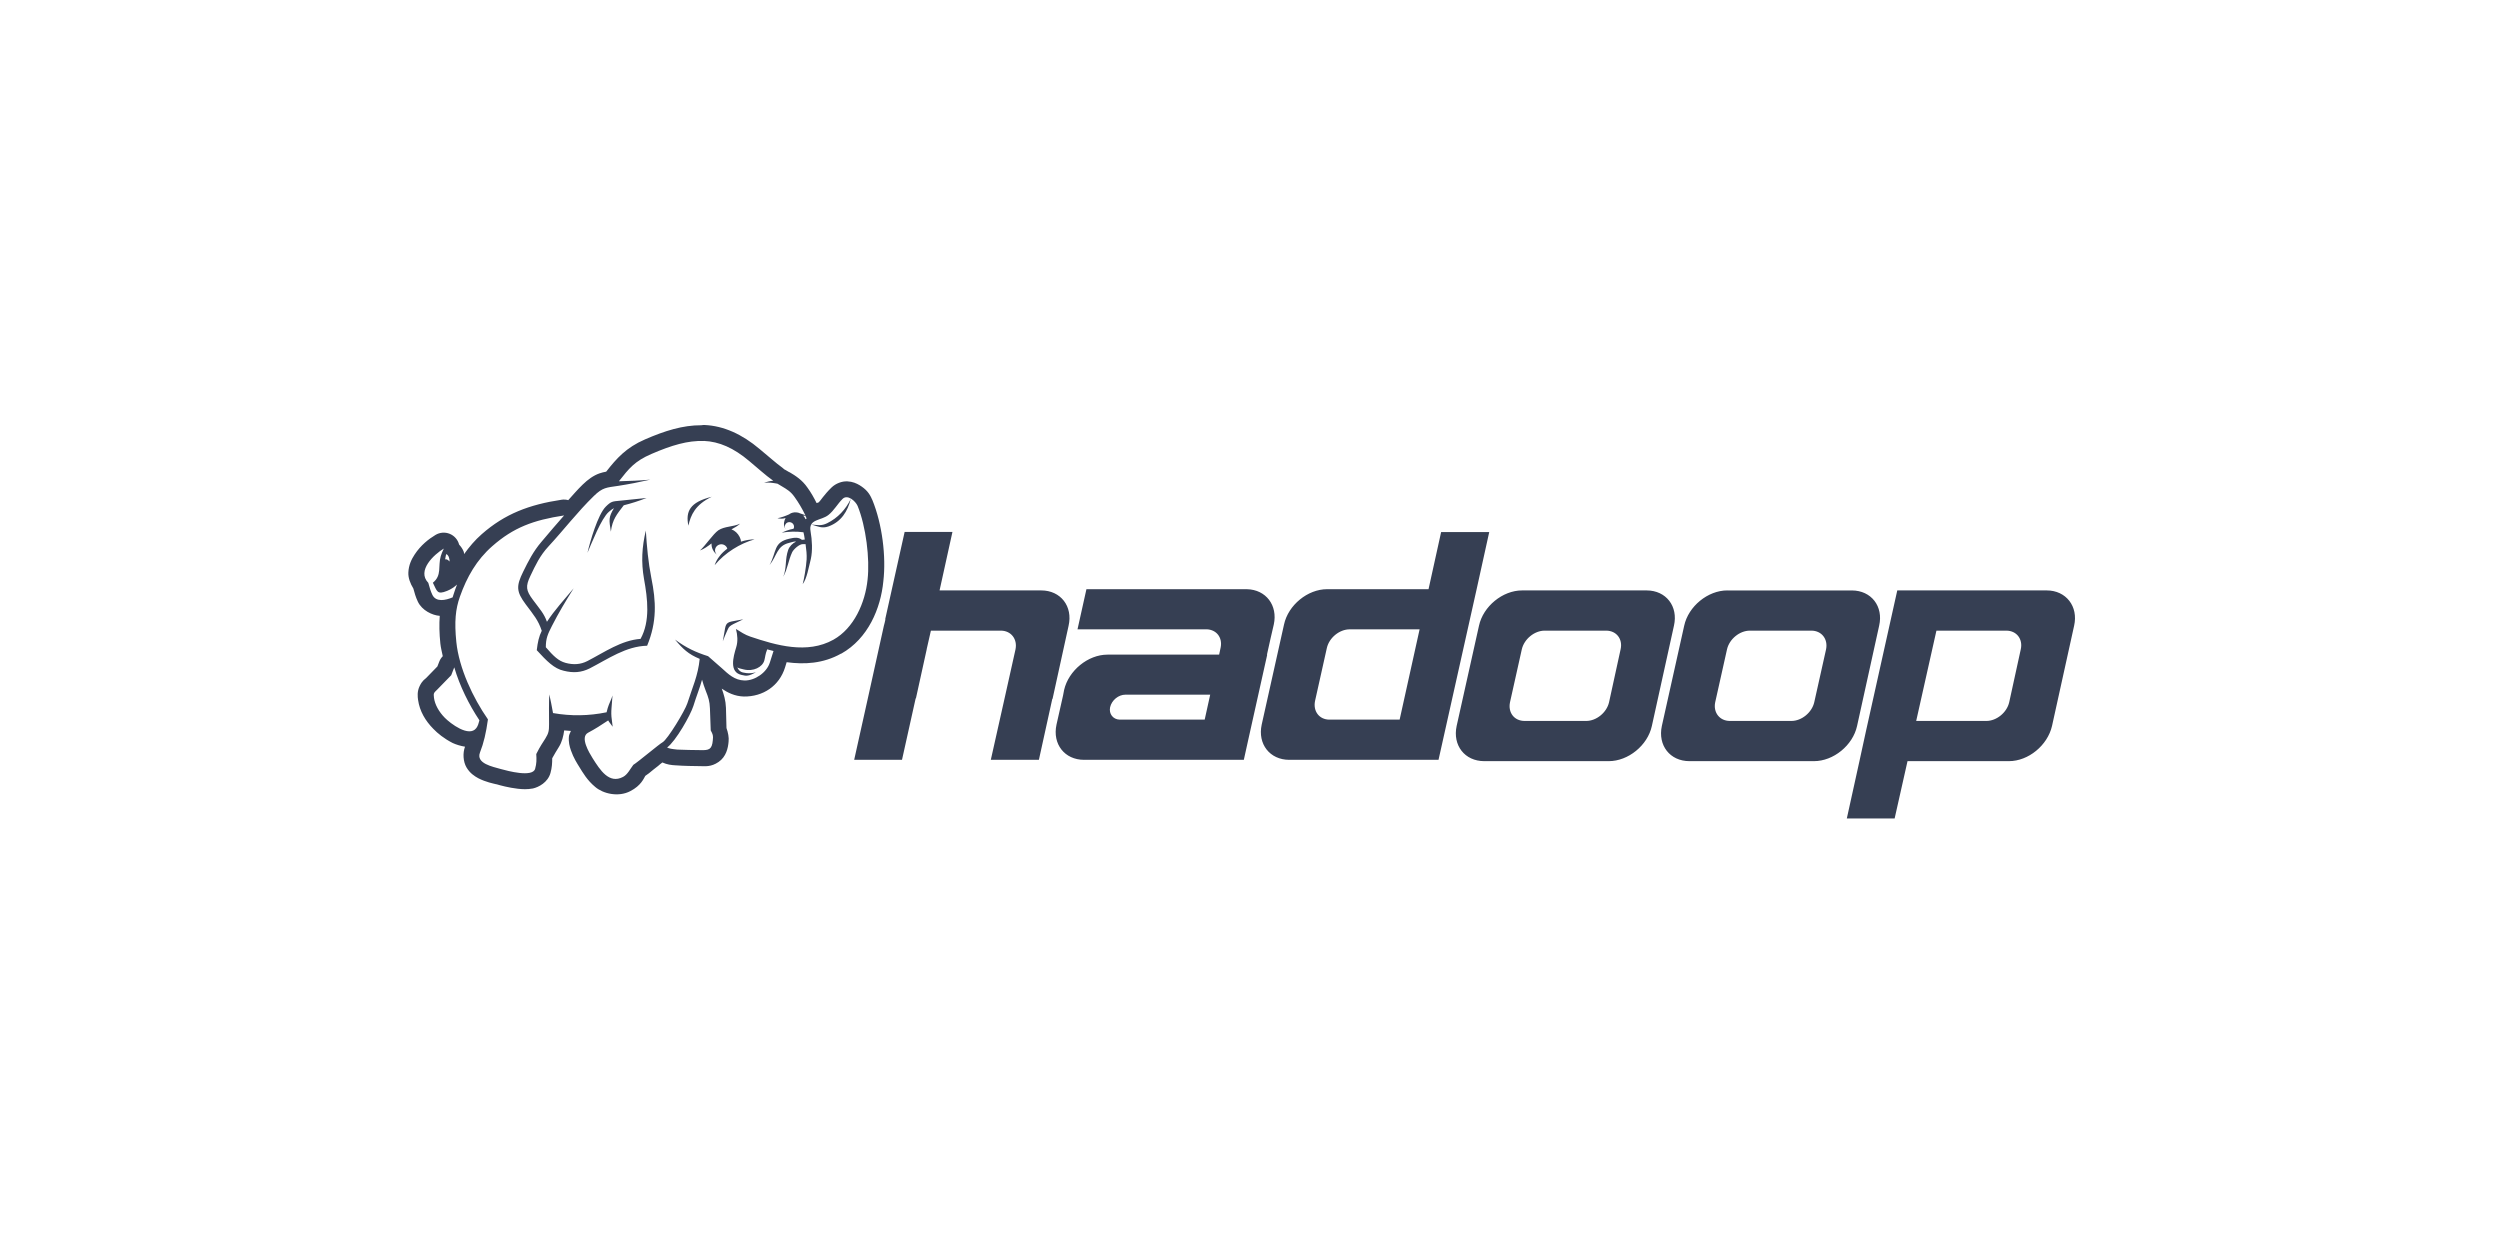 <svg width="300" height="150" viewBox="0 0 300 150" fill="none" xmlns="http://www.w3.org/2000/svg">
<path d="M135.04 83.361H145.224L144.562 86.356H134.346C133.558 86.325 133.053 85.663 133.211 84.875C133.4 84.023 134.22 83.361 135.04 83.361ZM232.371 75.677H240.757C241.987 75.677 242.775 76.69 242.491 77.925L241.104 84.275C240.82 85.505 239.591 86.514 238.361 86.514H229.943L232.371 75.677ZM209.985 75.677H217.363C218.592 75.677 219.38 76.686 219.128 77.919L217.709 84.275C217.426 85.505 216.196 86.514 214.966 86.514H207.589C206.359 86.514 205.571 85.505 205.823 84.275L207.242 77.919C207.525 76.686 208.755 75.677 209.985 75.677ZM185.36 75.677H192.738C193.968 75.677 194.756 76.686 194.472 77.919L193.085 84.275C192.801 85.505 191.572 86.514 190.342 86.514H182.964C181.703 86.514 180.946 85.505 181.199 84.275L182.617 77.919C182.901 76.686 184.131 75.677 185.36 75.677ZM161.966 75.52H170.352L167.956 86.356H159.538C158.308 86.356 157.552 85.347 157.804 84.118L159.223 77.755C159.506 76.522 160.736 75.52 161.966 75.52ZM207.273 70.85C204.94 70.85 202.607 72.758 202.102 75.088L199.422 87.113C198.918 89.446 200.4 91.338 202.733 91.338H217.678C220.011 91.338 222.344 89.446 222.849 87.113L225.497 75.091C226.033 72.761 224.551 70.853 222.218 70.853H207.273V70.85ZM182.649 70.85C180.316 70.85 177.983 72.758 177.478 75.088L174.798 87.113C174.294 89.446 175.775 91.338 178.109 91.338H193.054C195.387 91.338 197.72 89.446 198.224 87.113L200.873 75.088C201.409 72.758 199.927 70.85 197.594 70.85H182.649ZM227.673 70.85L223.921 87.712L223.132 91.338L221.619 98.212H227.357L228.902 91.338H241.073C243.406 91.338 245.707 89.446 246.243 87.113L248.892 75.097C249.428 72.764 247.914 70.85 245.613 70.85H227.673ZM130.373 70.696L129.301 75.517H144.814C145.98 75.564 146.706 76.504 146.485 77.667L146.296 78.556H132.896C130.563 78.556 128.229 80.46 127.693 82.794L127.567 83.456L126.779 86.956C126.275 89.289 127.756 91.18 130.09 91.18H149.259L149.795 88.753L152.065 78.566H152.034L152.475 76.579L152.854 74.943C153.358 72.641 151.908 70.753 149.638 70.705H130.373V70.696ZM108.555 63.835L106.222 74.319H106.253L106.159 74.732C106.127 74.851 106.096 74.974 106.064 75.097L104.141 83.803L102.501 91.18H108.24L109.879 83.803H109.911L111.204 77.925V77.894L111.708 75.677H120.095C121.324 75.677 122.113 76.69 121.86 77.925L120.536 83.866L118.897 91.18H124.667L126.275 83.866H126.306L128.229 75.097C128.765 72.764 127.283 70.85 124.95 70.85H112.748L114.293 63.835H108.555ZM172.938 63.835L171.424 70.702H159.254C156.921 70.702 154.588 72.606 154.083 74.94L151.403 86.956C150.899 89.289 152.381 91.18 154.714 91.18H172.623L177.194 70.712L178.708 63.845H172.938V63.835ZM84.561 51.001C84.424 50.996 84.287 51.006 84.151 51.03C81.944 51.02 79.8 51.687 77.404 52.727C75.134 53.708 73.983 55.02 72.766 56.571C72.756 56.581 72.745 56.592 72.735 56.602C72.482 56.653 72.23 56.7 71.94 56.804C71.218 57.056 70.55 57.539 69.916 58.157C69.288 58.765 68.756 59.393 68.191 60.017C67.932 59.944 67.66 59.927 67.394 59.967C63.506 60.556 60.596 61.653 57.809 64.1C56.98 64.825 56.302 65.639 55.693 66.49C55.662 66.364 55.693 66.282 55.617 66.14C55.517 65.881 55.324 65.604 55.094 65.349C55.019 65.061 54.879 64.794 54.683 64.571C54.487 64.347 54.242 64.172 53.967 64.06C53.692 63.947 53.394 63.901 53.098 63.923C52.801 63.946 52.514 64.038 52.26 64.191C51.452 64.677 50.5 65.408 49.753 66.547C49.378 67.114 49.04 67.814 49.003 68.694C48.971 69.34 49.23 70.018 49.602 70.623C49.74 71.131 49.876 71.639 50.144 72.203C50.648 73.256 51.875 73.839 52.77 73.902C52.695 74.896 52.714 75.98 52.843 77.235C52.897 77.74 53.032 78.241 53.133 78.742C52.951 78.927 52.808 79.147 52.714 79.388C52.635 79.59 52.562 79.779 52.487 79.975C52.036 80.429 51.582 80.902 51.124 81.375C50.961 81.532 50.683 81.659 50.361 82.321C50.037 82.983 50.116 83.613 50.169 83.992C50.358 85.347 51.062 86.514 51.998 87.46C52.512 87.996 53.275 88.627 54.325 89.163C54.744 89.352 55.236 89.509 55.803 89.604C55.513 90.361 55.573 91.401 55.983 92.095C56.393 92.788 56.935 93.135 57.396 93.388C58.316 93.86 59.187 94.018 59.559 94.113C59.569 94.113 59.58 94.113 59.59 94.113C60.003 94.239 61.028 94.522 62.138 94.649C62.693 94.712 63.263 94.743 63.951 94.617C64.638 94.46 65.742 93.892 66.057 92.757C66.237 92.126 66.268 91.559 66.265 90.991C66.552 90.455 66.725 90.203 67.066 89.635C67.438 89.036 67.608 88.343 67.703 87.649C67.971 87.681 68.242 87.681 68.51 87.712C68.421 87.933 68.292 88.154 68.273 88.343C68.201 89.068 68.352 89.572 68.51 90.045C68.825 90.96 69.285 91.653 69.497 92C69.944 92.725 70.468 93.64 71.42 94.428C72.369 95.248 74.21 95.689 75.645 94.932C76.931 94.27 77.246 93.419 77.436 93.104C77.562 93.009 77.719 92.915 77.877 92.788C78.224 92.505 78.602 92.189 78.981 91.906C79.17 91.748 79.296 91.622 79.485 91.496C80.053 91.748 80.526 91.811 81.093 91.843C81.114 91.843 81.135 91.843 81.156 91.843C81.85 91.906 83.458 91.937 84.025 91.937C84.593 91.937 85.318 92.063 86.232 91.433C87.147 90.802 87.367 89.762 87.43 89.005C87.493 88.5 87.367 87.901 87.178 87.365L87.115 84.938C87.084 84.055 86.863 83.33 86.611 82.636C87.304 83.109 88.156 83.55 89.259 83.582C91.561 83.613 93.516 82.321 94.209 80.082C94.272 79.846 94.335 79.672 94.398 79.464C96.511 79.751 98.781 79.641 100.925 78.436C100.936 78.436 100.946 78.436 100.957 78.436C104.173 76.623 105.686 73.013 106.001 69.753C106.348 66.805 105.875 62.905 104.677 59.985C104.667 59.967 104.656 59.95 104.645 59.932C104.33 59.163 103.889 58.683 103.164 58.232C102.785 58.005 102.312 57.791 101.682 57.763C101.051 57.731 100.294 58.008 99.79 58.494C98.876 59.383 98.434 60.124 98.245 60.285C98.234 60.285 98.224 60.285 98.213 60.285C98.245 60.285 98.024 60.367 97.993 60.37C97.677 59.736 97.331 59.109 96.889 58.507C96.259 57.589 95.439 57.072 94.745 56.665C94.735 56.665 94.724 56.665 94.714 56.665C94.588 56.59 94.43 56.498 94.272 56.404C94.221 56.374 94.168 56.346 94.115 56.322C94.046 56.253 93.972 56.19 93.894 56.133C93.043 55.521 92.223 54.752 91.151 53.881C89.038 52.094 86.831 51.104 84.561 51.001ZM84.467 52.91C86.295 52.992 88.029 53.736 89.921 55.338C90.93 56.167 91.781 56.974 92.79 57.69C92.412 57.722 92.097 57.785 91.687 57.949C92.191 57.851 92.79 57.949 93.295 58.043C93.453 58.138 93.61 58.232 93.768 58.324C94.462 58.74 94.871 58.97 95.344 59.635C95.849 60.339 96.259 61.042 96.637 61.817C96.385 61.732 96.196 61.656 96.006 61.603C95.88 61.543 95.723 61.486 95.565 61.486C95.281 61.455 94.966 61.533 94.745 61.682L94.714 61.713C94.304 61.902 93.705 62.12 93.295 62.186C93.516 62.243 93.957 62.271 94.178 62.186C94.209 62.186 94.241 62.155 94.272 62.155C94.178 62.322 94.115 62.508 94.083 62.713C94.052 62.981 94.115 63.239 94.241 63.463C94.241 63.495 94.272 63.495 94.272 63.523C94.209 63.41 94.178 63.277 94.178 63.16C94.209 62.855 94.462 62.627 94.777 62.659C95.092 62.691 95.313 62.962 95.281 63.268C95.281 63.334 95.25 63.394 95.218 63.45C94.934 63.498 94.682 63.58 94.367 63.687C94.209 63.753 94.02 63.832 93.799 63.917C94.714 63.778 95.534 63.756 96.416 63.873C96.479 64.15 96.542 64.444 96.574 64.746C96.479 64.746 96.353 64.778 96.259 64.778H96.227C95.817 64.444 95.344 64.5 94.714 64.645C92.79 65.087 93.232 66.171 92.349 67.805C93.263 66.676 93.2 65.497 94.714 65.14C95.061 65.058 95.281 64.954 95.534 64.989C95.092 65.204 94.745 65.56 94.588 65.973C94.178 67.139 94.43 68.123 93.989 69.211C94.525 68.237 94.588 67.288 95.061 66.263C95.25 65.894 95.912 65.298 96.322 65.298H96.668C96.763 65.948 96.826 66.591 96.795 67.124C96.732 68.098 96.479 69.545 96.322 70.097C96.826 69.444 97.047 68.057 97.299 67.083C97.52 66.064 97.457 64.847 97.268 63.756C96.984 62.259 98.529 62.501 99.412 61.795C100.074 61.278 100.515 60.449 101.114 59.862C101.713 59.282 102.659 60.137 102.911 60.704C103.92 63.173 104.393 67.057 104.109 69.548C103.826 72.342 102.47 75.391 100.011 76.765C96.858 78.518 93.169 77.446 90.047 76.396C89.385 76.172 88.912 75.845 88.313 75.476C88.502 76.195 88.566 76.954 88.345 77.67C87.998 78.808 87.462 80.681 89.007 80.996C89.606 81.154 89.858 81.123 90.71 80.681C90.016 80.839 89.669 80.807 89.228 80.713C88.818 80.65 88.597 80.366 88.471 80.082C88.597 80.177 88.849 80.24 89.259 80.334C90.394 80.618 91.498 80.051 91.718 79.259C91.845 78.796 91.813 78.553 92.065 77.922C92.317 77.995 92.57 78.061 92.822 78.121C92.664 78.585 92.538 79.045 92.381 79.508C92.002 80.713 90.583 81.69 89.322 81.659C88.156 81.627 87.399 80.902 86.611 80.177C86.043 79.685 85.507 79.212 84.971 78.742C83.521 78.285 82.354 77.749 80.999 76.746C81.944 77.878 82.606 78.502 83.962 79.064C83.773 81.059 83.079 82.51 82.48 84.402C82.197 85.284 80.116 88.721 79.517 89.068C79.107 89.289 76.49 91.496 76.001 91.779C75.635 92.252 75.314 92.946 74.765 93.23C73.091 94.113 72.016 92.41 71.117 90.991C70.707 90.329 69.569 88.469 70.559 87.933C71.499 87.428 72.025 87.082 72.981 86.451C73.123 86.703 73.362 86.956 73.52 87.208L73.416 86.356C73.34 85.852 73.343 85.442 73.384 84.938C73.422 84.433 73.46 83.96 73.501 83.456C73.356 83.96 73.069 84.465 72.924 84.969C72.867 85.158 72.823 85.316 72.791 85.474C70.644 85.915 68.51 85.947 66.363 85.568C66.224 84.78 66.057 83.929 65.918 83.33C65.855 84.023 65.886 85.852 65.886 86.892C65.886 87.681 65.849 87.964 65.439 88.627C65.054 89.257 64.89 89.415 64.351 90.487C64.395 91.149 64.395 91.622 64.216 92.252C63.916 93.324 60.895 92.505 60.098 92.284C59.117 92 57.09 91.622 57.597 90.298C58.048 89.163 58.332 87.933 58.553 86.325C56.752 83.74 55.081 80.177 54.76 77.04C54.511 74.596 54.662 73.092 55.189 71.601C56.027 69.233 57.197 67.183 59.079 65.534C61.614 63.309 63.982 62.416 67.693 61.852C66.801 62.851 65.918 63.908 64.956 65.04C63.982 66.187 63.402 67.344 62.784 68.599C61.93 70.33 61.949 70.989 63.08 72.512C64.058 73.82 64.584 74.41 65.01 75.693C64.66 76.418 64.531 77.033 64.411 78.023C65.609 79.329 66.495 80.24 67.655 80.492C68.793 80.776 69.746 80.713 70.764 80.208C73.025 79.042 75.118 77.547 77.656 77.487C78.855 74.583 78.728 72.159 78.161 69.353C77.782 67.436 77.625 65.62 77.499 63.665C77.026 65.676 76.931 67.448 77.278 69.454C77.719 71.872 78.035 74.539 76.868 76.664C74.551 76.841 72.574 78.244 70.496 79.322C69.661 79.754 68.787 79.795 67.863 79.543C67.006 79.306 66.426 78.739 65.499 77.67C65.499 76.601 65.729 76.106 66.221 75.135C67.009 73.578 67.882 72.127 68.841 70.595C67.668 72.011 66.558 73.193 65.634 74.615C65.281 73.609 64.777 73.098 63.941 71.966C63.125 70.863 63.039 70.377 63.651 69.1C64.263 67.814 64.783 66.685 65.83 65.557C67.633 63.611 69.285 61.442 71.259 59.522C72.328 58.481 72.763 58.516 74.185 58.302C75.468 58.106 76.71 57.86 78.035 57.558C76.774 57.674 75.541 57.718 74.308 57.75H74.27C75.484 56.202 76.174 55.338 78.161 54.48C80.589 53.427 82.575 52.844 84.435 52.923H84.467V52.91ZM85.413 59.61C82.764 60.269 82.26 61.379 82.606 63.081C82.89 61.801 83.426 60.566 85.413 59.61ZM77.593 59.755C76.521 59.875 75.453 59.985 74.384 60.086C73.485 60.171 73.34 60.159 72.703 60.786C71.735 61.745 70.796 65.027 70.496 66.338C70.969 65.248 72.154 62.196 73.063 61.42C73.312 61.206 73.488 61.073 73.677 60.978C73.025 62.069 73.072 62.341 73.302 63.8C73.495 62.315 74.008 61.742 74.85 60.635C75.774 60.402 76.647 60.124 77.593 59.755ZM102.092 59.878C101.493 61.117 100.547 62.155 99.254 62.788C98.56 63.129 98.119 63.012 97.362 62.94C98.15 63.173 98.623 63.444 99.412 63.173C100.957 62.615 101.713 61.357 102.092 59.878ZM96.637 61.868C96.7 61.981 96.732 62.098 96.795 62.215C96.763 62.246 96.7 62.278 96.668 62.312C96.606 62.148 96.511 62 96.385 61.877H96.637V61.868ZM88.818 62.839C87.966 63.236 86.957 63.138 86.201 63.636C85.57 64.078 84.656 65.468 83.994 66.058C84.498 65.872 84.94 65.55 85.381 65.213C85.381 65.465 85.413 65.721 85.539 65.96C85.665 66.206 85.823 66.411 86.043 66.572C85.98 66.515 85.917 66.449 85.885 66.373C85.696 66.004 85.854 65.56 86.232 65.386C86.611 65.21 87.052 65.355 87.241 65.736C87.241 65.771 87.273 65.806 87.273 65.844C86.926 66.105 86.579 66.411 86.327 66.77C86.075 67.083 85.885 67.436 85.759 67.823C86.989 66.332 88.818 65.207 90.552 64.724C90.079 64.724 89.511 64.806 88.912 64.999C88.912 64.803 88.849 64.611 88.755 64.428C88.534 63.993 88.187 63.678 87.777 63.523C88.156 63.318 88.534 63.104 88.818 62.839ZM53.259 65.825C53.092 66.184 52.972 66.458 52.89 66.739C52.54 67.956 53.051 69.044 51.944 69.927C52.465 70.973 52.442 71.393 53.65 70.907C54.117 70.721 54.501 70.459 54.842 70.147C54.678 70.573 54.526 71.008 54.385 71.459C54.353 71.531 54.347 71.607 54.315 71.683C53.451 72.049 52.316 72.282 51.881 71.374C51.67 70.932 51.55 70.5 51.396 69.942C49.974 68.47 52.102 66.521 53.259 65.825ZM53.555 66.484C53.849 66.654 53.928 66.966 53.959 67.385C53.782 67.209 53.644 67.086 53.417 67.117C53.448 66.969 53.461 66.824 53.495 66.689C53.527 66.619 53.527 66.55 53.555 66.484ZM89.196 74.315C88.881 74.369 88.313 74.483 87.998 74.536C87.178 74.678 87.084 74.877 86.957 75.696C86.894 76.084 86.8 76.564 86.737 76.951C86.894 76.513 87.115 76.005 87.304 75.589C87.493 75.148 87.62 75.107 88.029 74.874C88.345 74.71 88.881 74.483 89.196 74.315ZM54.511 80.082C55.167 82.321 56.28 84.559 57.519 86.419V86.483C57.44 86.798 57.348 87.113 57.162 87.365C56.28 88.532 54.028 86.798 53.379 86.136C52.666 85.411 52.19 84.559 52.077 83.74C51.995 83.141 52.077 83.141 52.487 82.731C53.038 82.163 53.593 81.596 54.145 81.028C54.268 80.713 54.388 80.397 54.511 80.082ZM84.246 81.564C84.372 82.005 84.498 82.415 84.687 82.888C85.003 83.677 85.16 84.149 85.192 85.001L85.287 87.649C85.539 88.122 85.602 88.248 85.539 88.816C85.444 89.951 85.066 90.045 84.057 90.014C83.584 90.014 81.755 89.982 81.282 89.951C80.652 89.888 80.273 89.825 80.053 89.699C81.093 88.942 82.859 85.82 83.206 84.717C83.552 83.582 83.962 82.605 84.246 81.564Z" fill="#363F53"/>
</svg>
